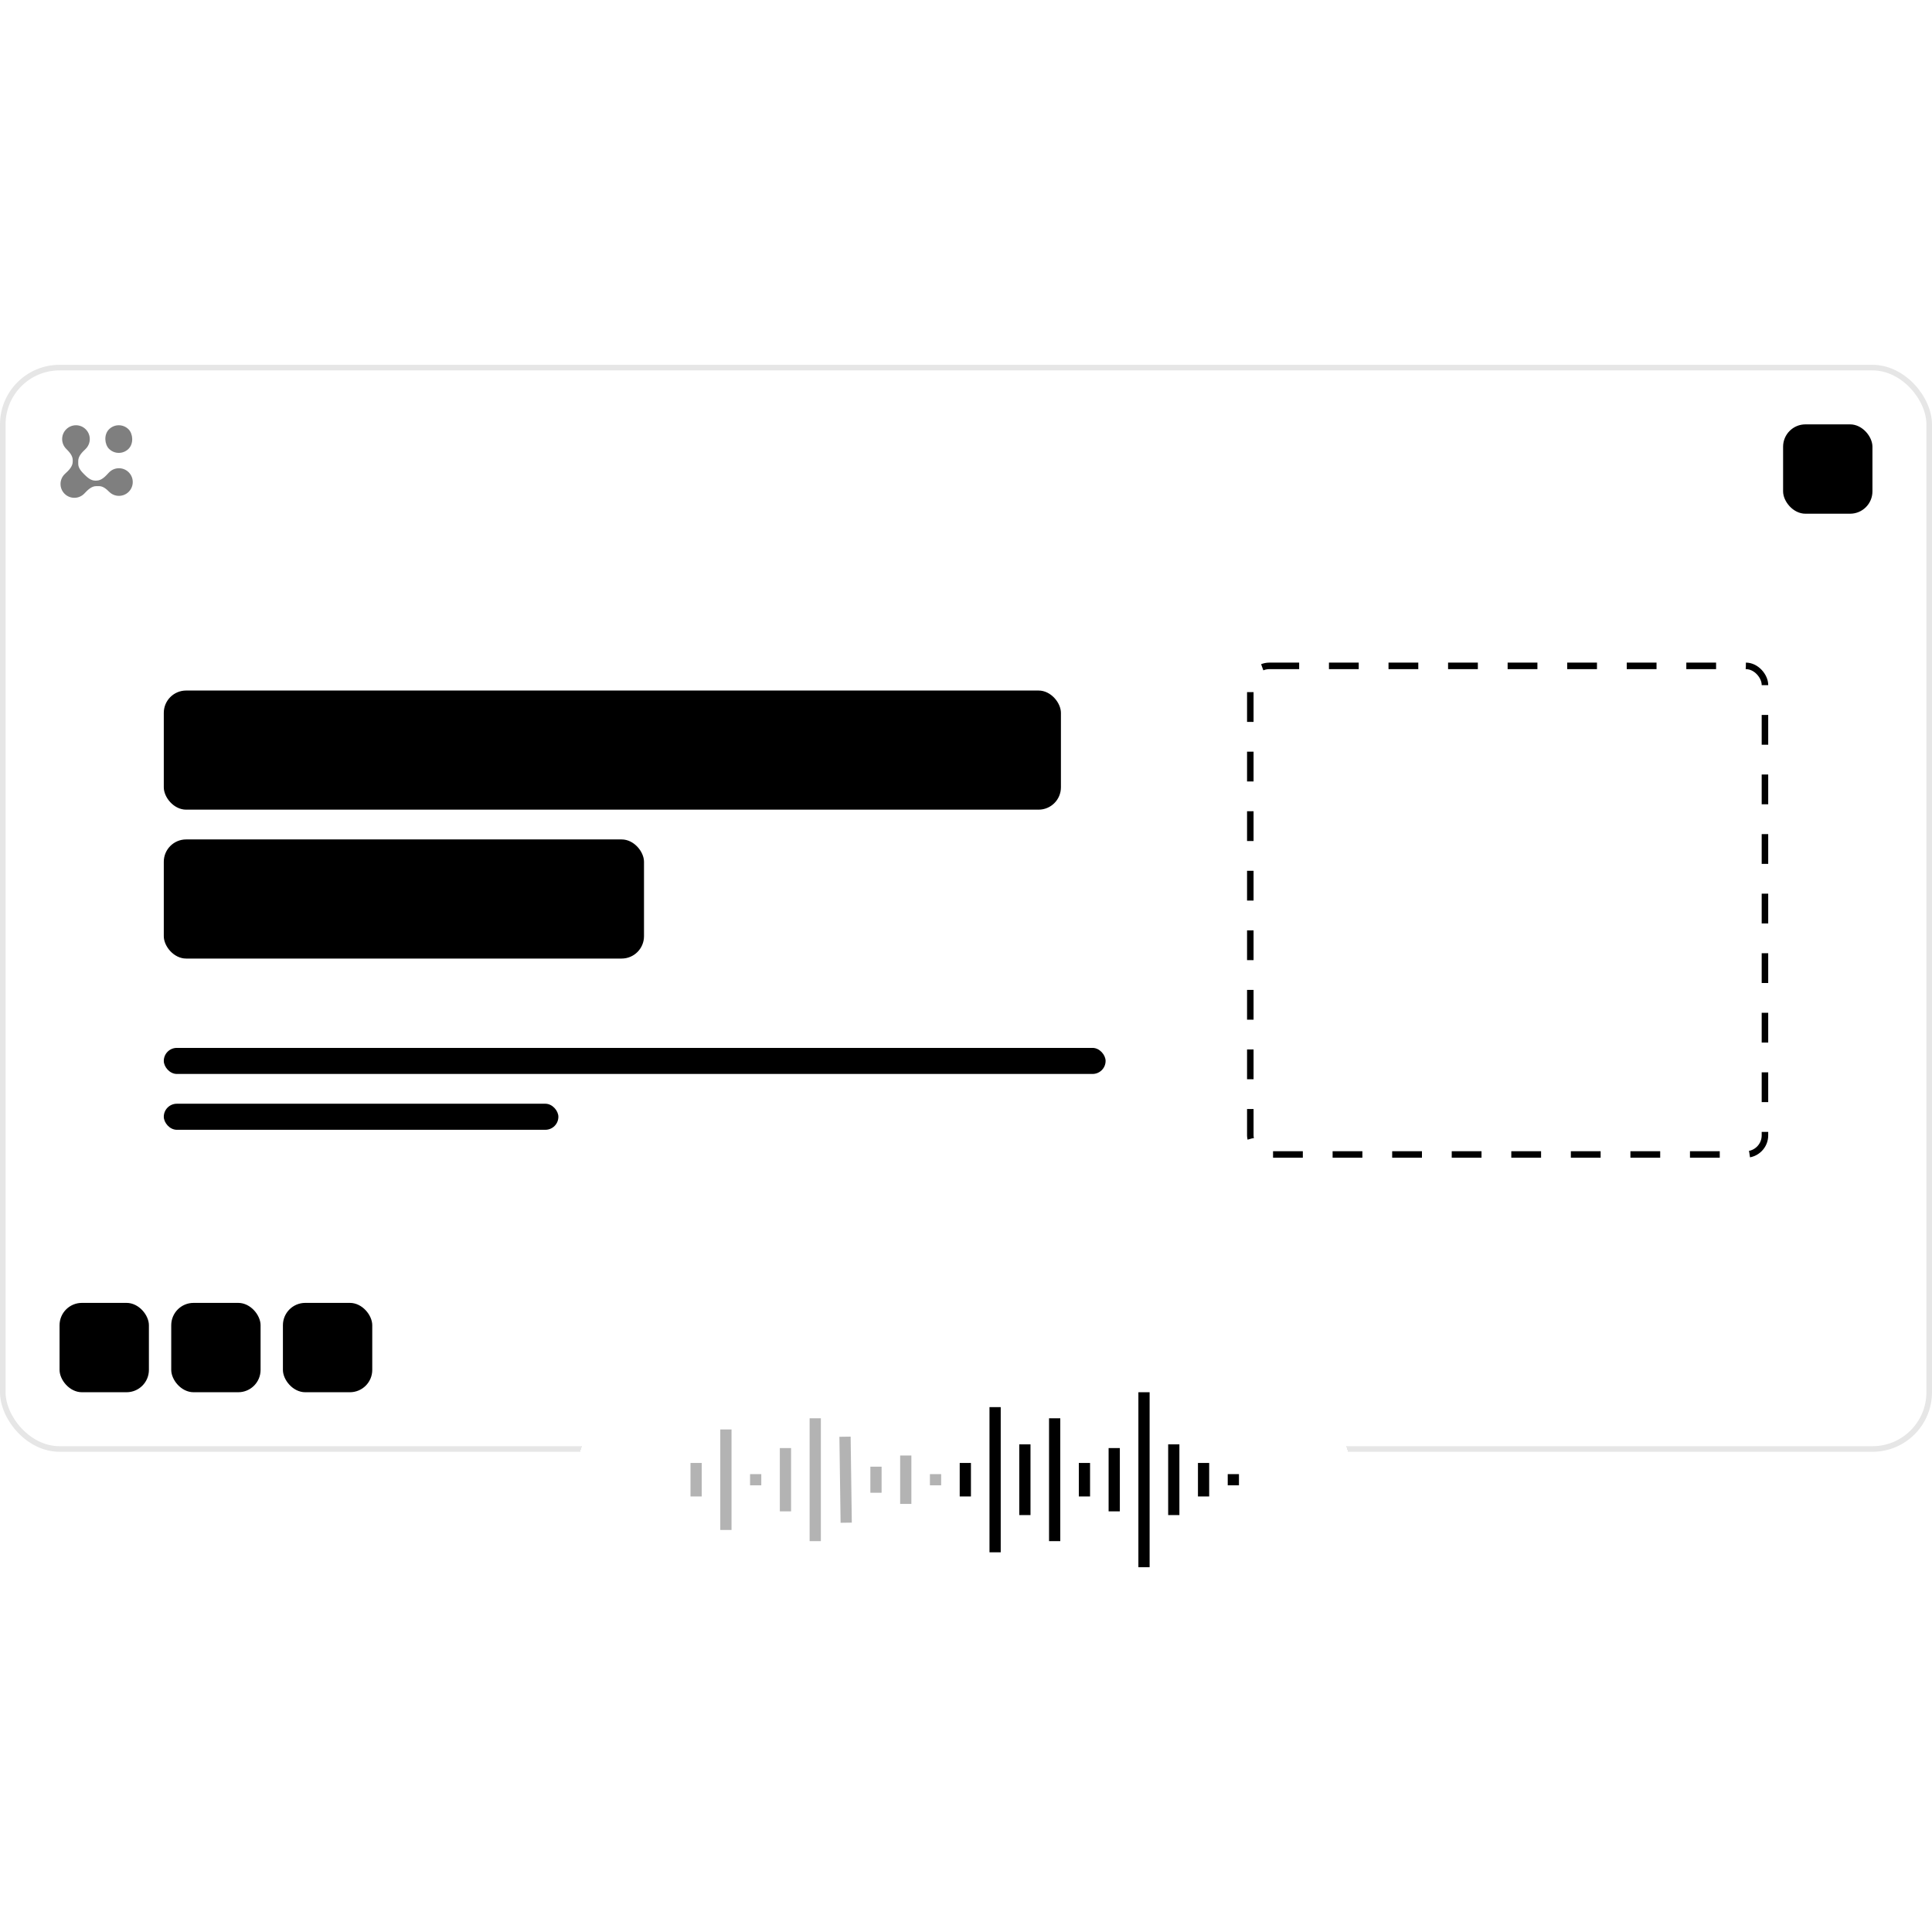 <svg width="519" height="519" viewBox="0 0 519 519" fill="none" xmlns="http://www.w3.org/2000/svg">
<rect width="519" height="519" fill="white" style="fill:white;fill-opacity:1;"/>
<rect y="98" width="519" height="292" rx="16" fill="white" style="fill:white;fill-opacity:1;"/>
<rect x="0.75" y="98.75" width="517.5" height="290.5" rx="15.25" stroke="black" stroke-opacity="0.1" style="stroke:black;stroke-opacity:0.1;" stroke-width="1.5"/>
<rect x="16" y="350" width="24" height="24" rx="6" fill="#D9D9D9" style="fill:#D9D9D9;fill:color(display-p3 0.851 0.851 0.851);fill-opacity:1;"/>
<rect x="46" y="350" width="24" height="24" rx="6" fill="#D9D9D9" style="fill:#D9D9D9;fill:color(display-p3 0.851 0.851 0.851);fill-opacity:1;"/>
<rect x="76" y="350" width="24" height="24" rx="6" fill="#D9D9D9" style="fill:#D9D9D9;fill:color(display-p3 0.851 0.851 0.851);fill-opacity:1;"/>
<rect x="479" y="114" width="24" height="24" rx="6" fill="#D9D9D9" style="fill:#D9D9D9;fill:color(display-p3 0.851 0.851 0.851);fill-opacity:1;"/>
<path fill-rule="evenodd" clip-rule="evenodd" d="M23.031 115.326C21.582 113.877 19.233 113.877 17.784 115.326C16.335 116.775 16.335 119.124 17.784 120.573V120.573C18.627 121.416 19.534 122.396 19.534 123.589L19.534 124.024C19.534 125.341 18.439 126.39 17.468 127.279C17.427 127.316 17.386 127.355 17.346 127.395C15.898 128.844 15.898 131.193 17.346 132.642C18.796 134.091 21.145 134.091 22.594 132.642C22.621 132.615 22.647 132.588 22.673 132.56C23.551 131.628 24.58 130.592 25.86 130.592L26.608 130.592C27.677 130.592 28.571 131.361 29.328 132.117V132.117C30.777 133.566 33.126 133.566 34.575 132.117C36.024 130.668 36.024 128.319 34.575 126.87C33.126 125.421 30.777 125.421 29.328 126.87C29.283 126.914 29.24 126.959 29.199 127.005C28.306 127.992 27.25 129.108 25.919 129.108L25.563 129.108C24.39 129.108 23.423 128.224 22.594 127.395V127.395V127.395C21.817 126.618 21.018 125.704 21.018 124.606L21.018 123.811C21.018 122.541 22.038 121.517 22.96 120.642C22.984 120.62 23.007 120.597 23.031 120.573C24.48 119.124 24.48 116.775 23.031 115.326Z" fill="black" fill-opacity="0.5" style="fill:black;fill-opacity:0.5;"/>
<rect width="7.421" height="7.421" rx="3.71" transform="matrix(-0.707 0.707 0.707 0.707 31.908 112.701)" fill="black" fill-opacity="0.5" style="fill:black;fill-opacity:0.5;"/>
<g filter="url(#filter0_d_461_1998)">
<rect x="155" y="358" width="208.318" height="63" rx="31.5" fill="white" style="fill:white;fill-opacity:1;" shape-rendering="crispEdges"/>
<path opacity="0.3" d="M187 385L187 394" stroke="black" style="stroke:black;stroke-opacity:1;" stroke-width="3.016"/>
<path opacity="0.3" d="M195 376L195 403" stroke="black" style="stroke:black;stroke-opacity:1;" stroke-width="3.016"/>
<path opacity="0.3" d="M203 388L203 391" stroke="black" style="stroke:black;stroke-opacity:1;" stroke-width="3.016"/>
<path opacity="0.3" d="M211 381L211 398" stroke="black" style="stroke:black;stroke-opacity:1;" stroke-width="3.016"/>
<path opacity="0.3" d="M219 373L219 406" stroke="black" style="stroke:black;stroke-opacity:1;" stroke-width="3.016"/>
<path opacity="0.3" d="M227 377.951L227.318 401.049" stroke="black" style="stroke:black;stroke-opacity:1;" stroke-width="3.016"/>
<path opacity="0.3" d="M235.318 386L235.318 393" stroke="black" style="stroke:black;stroke-opacity:1;" stroke-width="3.016"/>
<path opacity="0.3" d="M243.318 383L243.318 396" stroke="black" style="stroke:black;stroke-opacity:1;" stroke-width="3.016"/>
<path opacity="0.3" d="M251.318 388L251.318 391" stroke="black" style="stroke:black;stroke-opacity:1;" stroke-width="3.016"/>
<path d="M259.318 385L259.318 394" stroke="black" style="stroke:black;stroke-opacity:1;" stroke-width="3.016"/>
<path d="M267.318 370L267.318 409" stroke="black" style="stroke:black;stroke-opacity:1;" stroke-width="3.016"/>
<path d="M275.318 380L275.318 399" stroke="black" style="stroke:black;stroke-opacity:1;" stroke-width="3.016"/>
<path d="M283.318 373L283.318 406" stroke="black" style="stroke:black;stroke-opacity:1;" stroke-width="3.016"/>
<path d="M291.318 385L291.318 394" stroke="black" style="stroke:black;stroke-opacity:1;" stroke-width="3.016"/>
<path d="M299.318 381L299.318 398" stroke="black" style="stroke:black;stroke-opacity:1;" stroke-width="3.016"/>
<path d="M307.318 366L307.318 413" stroke="black" style="stroke:black;stroke-opacity:1;" stroke-width="3.016"/>
<path d="M315.318 380L315.318 399" stroke="black" style="stroke:black;stroke-opacity:1;" stroke-width="3.016"/>
<path d="M323.318 385L323.318 394" stroke="black" style="stroke:black;stroke-opacity:1;" stroke-width="3.016"/>
<path d="M331.318 388L331.318 391" stroke="black" style="stroke:black;stroke-opacity:1;" stroke-width="3.016"/>
</g>
<rect x="44" y="185.5" width="241" height="32" rx="6" fill="#D9D9D9" style="fill:#D9D9D9;fill:color(display-p3 0.851 0.851 0.851);fill-opacity:1;"/>
<rect x="44" y="225.5" width="129" height="32" rx="6" fill="#D9D9D9" style="fill:#D9D9D9;fill:color(display-p3 0.851 0.851 0.851);fill-opacity:1;"/>
<rect x="44" y="281.5" width="253" height="7" rx="3.5" fill="#D9D9D9" style="fill:#D9D9D9;fill:color(display-p3 0.851 0.851 0.851);fill-opacity:1;"/>
<rect x="44" y="296.5" width="106" height="7" rx="3.5" fill="#D9D9D9" style="fill:#D9D9D9;fill:color(display-p3 0.851 0.851 0.851);fill-opacity:1;"/>
<rect x="335.875" y="178.875" width="138.25" height="131.25" rx="5.125" stroke="#D9D9D9" style="stroke:#D9D9D9;stroke:color(display-p3 0.851 0.851 0.851);stroke-opacity:1;" stroke-width="1.75" stroke-dasharray="8 8"/>
<defs>
<filter id="filter0_d_461_1998" x="123" y="334" width="272.318" height="127" filterUnits="userSpaceOnUse" color-interpolation-filters="sRGB">
<feFlood flood-opacity="0" result="BackgroundImageFix"/>
<feColorMatrix in="SourceAlpha" type="matrix" values="0 0 0 0 0 0 0 0 0 0 0 0 0 0 0 0 0 0 127 0" result="hardAlpha"/>
<feOffset dy="8"/>
<feGaussianBlur stdDeviation="16"/>
<feComposite in2="hardAlpha" operator="out"/>
<feColorMatrix type="matrix" values="0 0 0 0 0 0 0 0 0 0 0 0 0 0 0 0 0 0 0.25 0"/>
<feBlend mode="normal" in2="BackgroundImageFix" result="effect1_dropShadow_461_1998"/>
<feBlend mode="normal" in="SourceGraphic" in2="effect1_dropShadow_461_1998" result="shape"/>
</filter>
</defs>
</svg>

